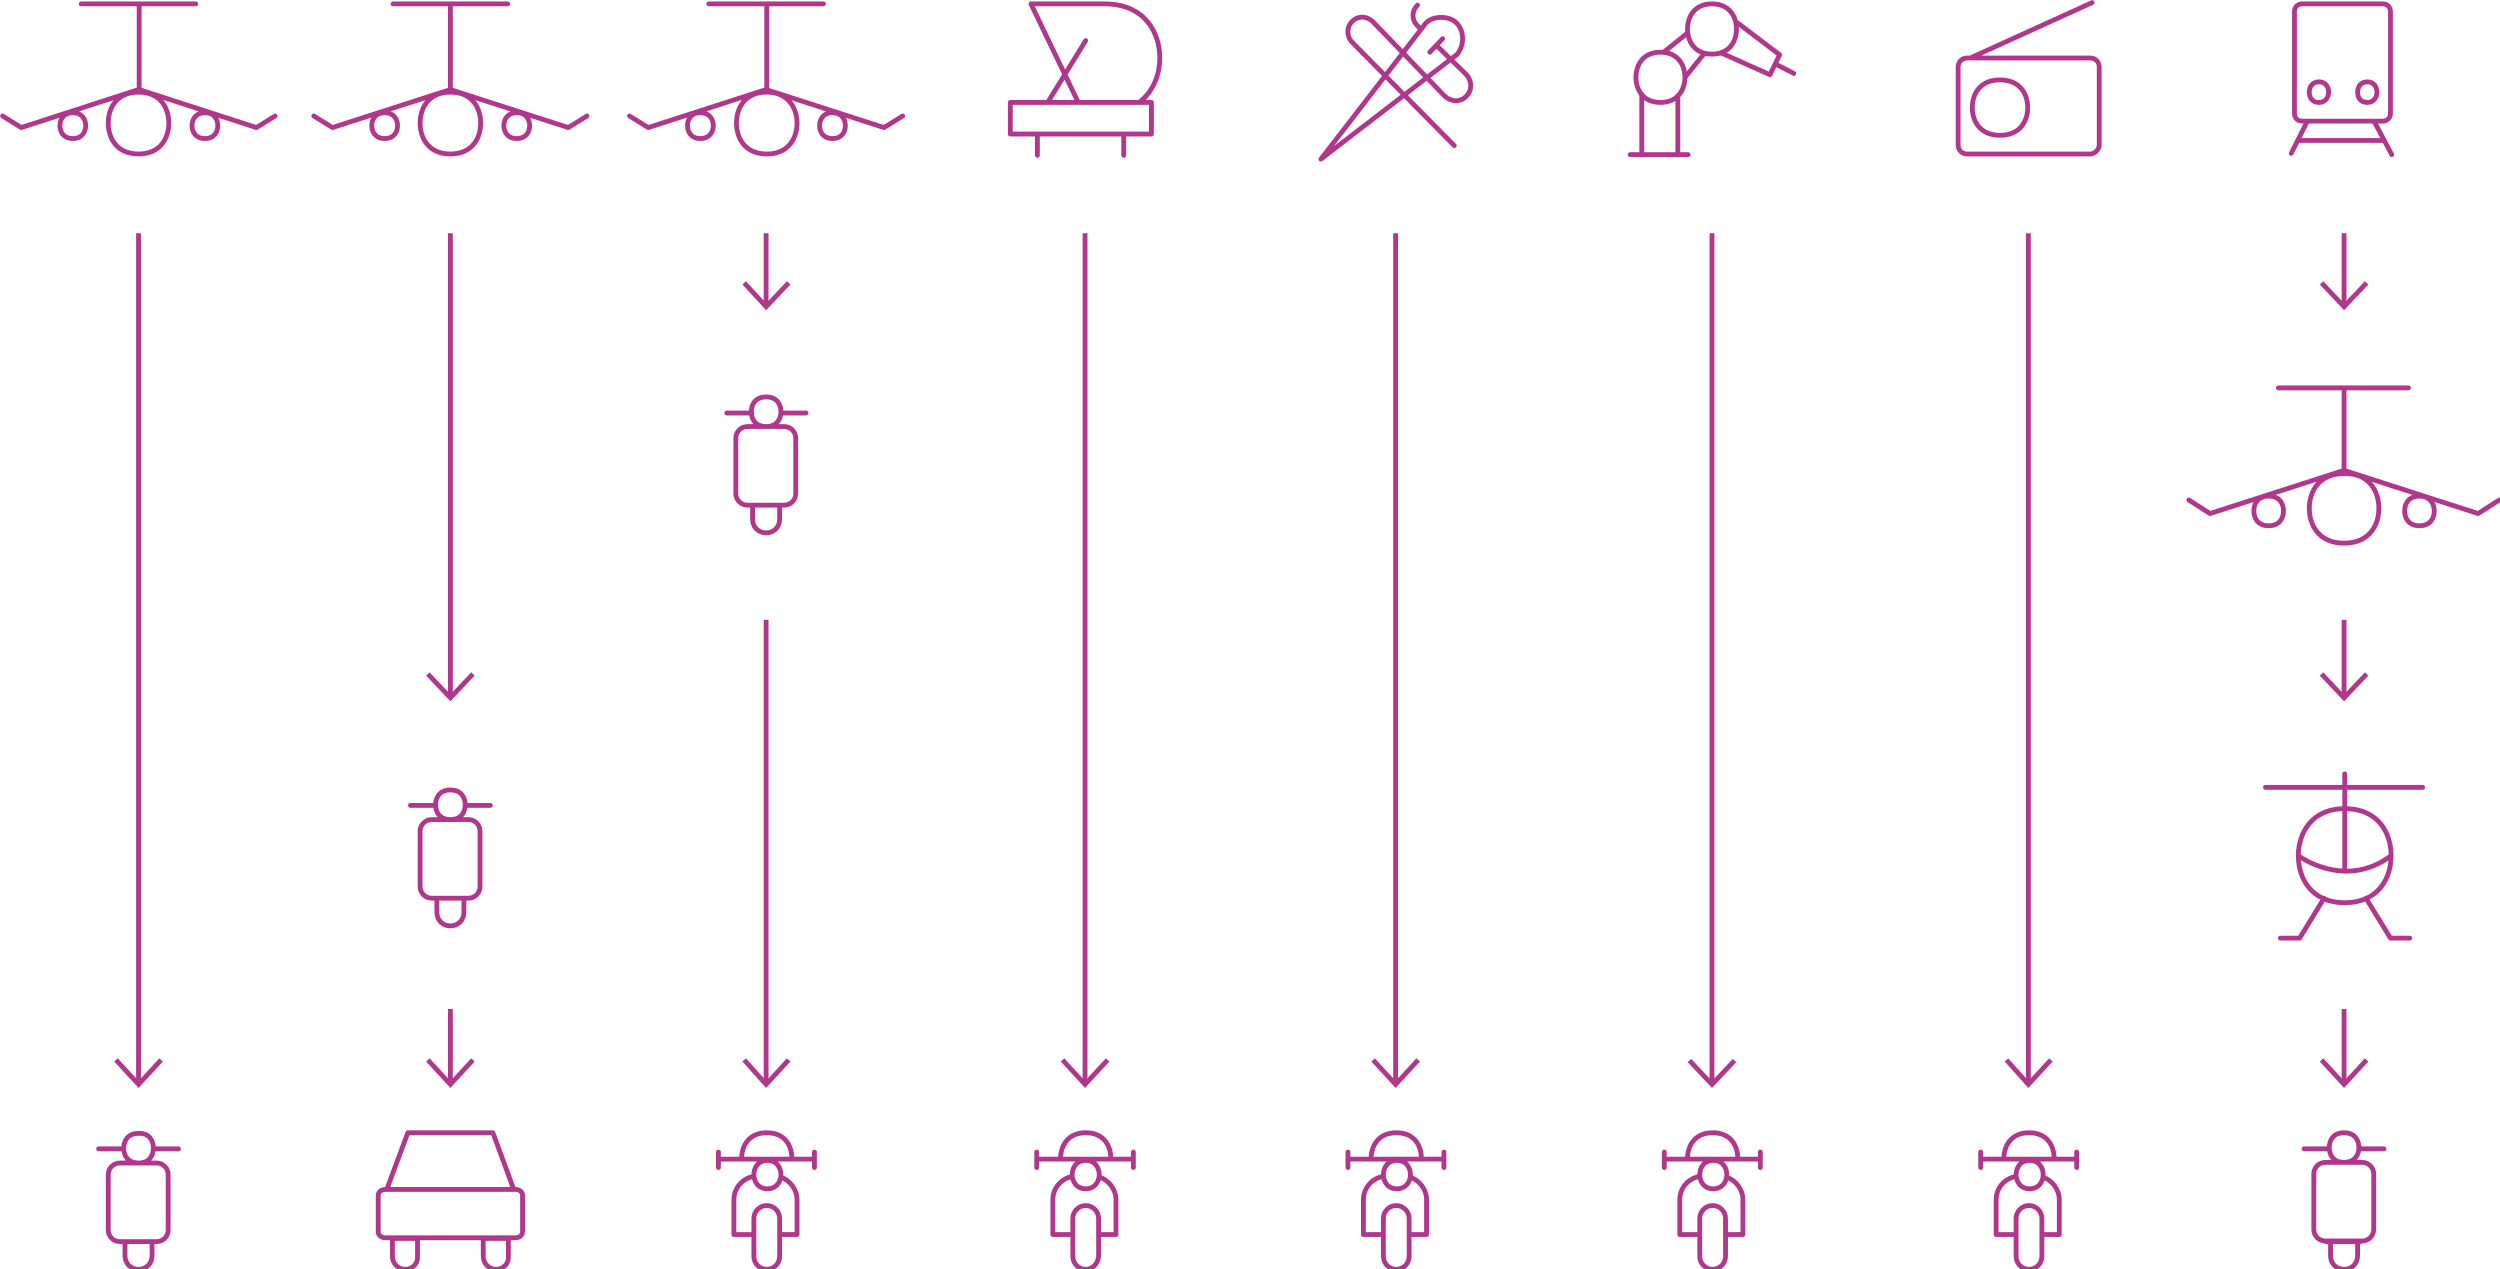 <?xml version="1.0" encoding="utf-8"?>
<!-- Generator: Adobe Illustrator 28.3.0, SVG Export Plug-In . SVG Version: 6.00 Build 0)  -->
<svg version="1.1" id="Calque_1" xmlns="http://www.w3.org/2000/svg" xmlns:xlink="http://www.w3.org/1999/xlink" width="388px" height="197px"
	 style="enable-background:new 0 0 388.2 197.5;" xml:space="preserve">
<style type="text/css">
	.st0{fill:none;stroke:#B1378C;stroke-width:0.75;stroke-linecap:round;stroke-linejoin:round;stroke-miterlimit:10;}
	.st1{fill:none;stroke:#B1378C;stroke-width:0.75;}
</style>
<g>
	<path class="st0" d="M21.6,0.6V14 M12.6,0.6h17.8 M42.7,18l-2.9,1.8l-18.2-5.9 M0.4,18l2.9,1.8l18.2-5.9 M13.3,19.5
		c0,0.9-0.5,2-2,2c-1.5,0-2-1.1-2-2s0.5-2,2-2C12.8,17.5,13.3,18.6,13.3,19.5z M33.8,19.5c0,0.9-0.5,2-2,2c-1.5,0-2-1.1-2-2
		s0.5-2,2-2C33.3,17.5,33.8,18.6,33.8,19.5z M26.2,19.1c0,2.2-1.2,4.8-4.7,4.8c-3.5,0-4.7-2.6-4.7-4.8c0-2.2,1.2-4.8,4.7-4.8
		C25,14.3,26.2,16.9,26.2,19.1z"/>
	<path class="st0" d="M363.8,60.2v12.9 M353.6,60.2h20.2 M387.9,77.6l-3.3,2.1L363.8,73 M339.7,77.6l3.3,2.1l20.8-6.7 M354.4,79.3
		c0,1.1-0.6,2.3-2.3,2.3c-1.7,0-2.3-1.2-2.3-2.3c0-1.1,0.6-2.3,2.3-2.3C353.9,77,354.4,78.3,354.4,79.3z M377.8,79.3
		c0,1.1-0.6,2.3-2.3,2.3c-1.7,0-2.3-1.2-2.3-2.3c0-1.1,0.6-2.3,2.3-2.3C377.2,77,377.8,78.3,377.8,79.3z M369.2,78.9
		c0,2.5-1.4,5.4-5.4,5.4c-4,0-5.4-2.9-5.4-5.4c0-2.5,1.4-5.4,5.4-5.4C367.8,73.4,369.2,76.4,369.2,78.9z"/>
	<path class="st0" d="M69.9,0.6V14 M61,0.6h17.8 M91.1,18l-2.9,1.8l-18.3-5.9 M48.7,18l2.9,1.8l18.3-5.9 M61.7,19.5c0,0.9-0.5,2-2,2
		c-1.5,0-2-1.1-2-2s0.5-2,2-2C61.2,17.5,61.7,18.6,61.7,19.5z M82.2,19.5c0,0.9-0.5,2-2,2c-1.5,0-2-1.1-2-2s0.5-2,2-2
		C81.7,17.5,82.2,18.6,82.2,19.5z M74.6,19.1c0,2.2-1.2,4.8-4.7,4.8c-3.5,0-4.7-2.6-4.7-4.8c0-2.2,1.2-4.8,4.7-4.8
		C73.4,14.3,74.6,16.9,74.6,19.1z"/>
	<path class="st0" d="M119,0.6V14 M110,0.6h17.8 M140.1,18l-2.9,1.8l-18.3-5.9 M97.7,18l2.9,1.8l18.3-5.9 M110.7,19.5
		c0,0.9-0.5,2-2,2c-1.5,0-2-1.1-2-2s0.5-2,2-2C110.2,17.5,110.7,18.6,110.7,19.5z M131.2,19.5c0,0.9-0.5,2-2,2c-1.5,0-2-1.1-2-2
		s0.5-2,2-2C130.7,17.5,131.2,18.6,131.2,19.5z M123.7,19.1c0,2.2-1.2,4.8-4.7,4.8c-3.5,0-4.7-2.6-4.7-4.8c0-2.2,1.2-4.8,4.7-4.8
		C122.4,14.3,123.7,16.9,123.7,19.1z"/>
</g>
<line class="st1" x1="21.5" y1="36.2" x2="21.5" y2="168.3"/>
<polyline class="st1" points="25,164.5 21.5,168.3 18,164.5 "/>
<line class="st1" x1="168.4" y1="36.2" x2="168.4" y2="168.3"/>
<polyline class="st1" points="171.9,164.5 168.4,168.3 164.9,164.5 "/>
<line class="st1" x1="216.6" y1="36.2" x2="216.6" y2="168.3"/>
<polyline class="st1" points="220.1,164.5 216.6,168.3 213.1,164.5 "/>
<line class="st1" x1="69.9" y1="36.2" x2="69.9" y2="108.3"/>
<polyline class="st1" points="73.4,104.6 69.9,108.3 66.4,104.6 "/>
<line class="st1" x1="118.9" y1="36.2" x2="118.9" y2="47.6"/>
<polyline class="st1" points="122.4,43.9 118.9,47.6 115.5,43.9 "/>
<line class="st1" x1="363.8" y1="36.2" x2="363.8" y2="47.6"/>
<polyline class="st1" points="367.3,43.9 363.8,47.6 360.3,43.9 "/>
<line class="st1" x1="314.8" y1="36.2" x2="314.8" y2="168.3"/>
<polyline class="st1" points="318.3,164.5 314.8,168.3 311.4,164.5 "/>
<line class="st1" x1="363.8" y1="96.2" x2="363.8" y2="108.3"/>
<polyline class="st1" points="367.3,104.6 363.8,108.3 360.3,104.6 "/>
<line class="st1" x1="118.9" y1="96.2" x2="118.9" y2="168.3"/>
<polyline class="st1" points="122.4,164.5 118.9,168.3 115.5,164.5 "/>
<line class="st1" x1="363.8" y1="156.6" x2="363.8" y2="168.3"/>
<polyline class="st1" points="367.3,164.5 363.8,168.3 360.3,164.5 "/>
<line class="st1" x1="265.7" y1="36.2" x2="265.7" y2="168.3"/>
<polyline class="st1" points="269.2,164.6 265.7,168.3 262.2,164.6 "/>
<line class="st1" x1="69.9" y1="156.6" x2="69.9" y2="168.3"/>
<polyline class="st1" points="73.4,164.5 69.9,168.3 66.4,164.5 "/>
<g>
	<path class="st0" d="M15.3,178.3h3.9 M23.8,178.3h3.9 M18.8,192.7h5.3 M24.3,180.5h-5.7c-1,0-1.8,0.8-1.8,1.8v8.6
		c0,1,0.8,1.8,1.8,1.8h5.7c1,0,1.8-0.8,1.8-1.8v-8.6C26.1,181.3,25.3,180.5,24.3,180.5z M23.6,192.9v2c0,1.2-0.9,2.1-2.1,2.1
		c-1.2,0-2.1-0.9-2.1-2.1v-2.1 M23.8,178.2c0,1.1-0.6,2.3-2.3,2.3c-1.7,0-2.3-1.2-2.3-2.3c0-1.1,0.6-2.3,2.3-2.3
		C23.2,175.8,23.8,177.1,23.8,178.2z"/>
	<path class="st0" d="M357.6,178.3h3.9 M366.1,178.3h3.9 M361,192.7h5.4 M366.6,180.4h-5.7c-1,0-1.8,0.8-1.8,1.8v8.6
		c0,1,0.8,1.8,1.8,1.8h5.7c1,0,1.8-0.8,1.8-1.8v-8.6C368.4,181.2,367.6,180.4,366.6,180.4z M365.9,192.9v2c0,1.2-0.9,2.1-2.1,2.1
		c-1.2,0-2.1-0.9-2.1-2.1v-2.1 M366.1,178.1c0,1.1-0.6,2.3-2.3,2.3c-1.7,0-2.3-1.2-2.3-2.3c0-1.1,0.6-2.3,2.3-2.3
		C365.5,175.8,366.1,177,366.1,178.1z"/>
	<path class="st0" d="M63.7,125h3.9 M72.2,125h3.9 M67.2,139.4h5.3 M72.7,127.2H67c-1,0-1.8,0.8-1.8,1.8v8.6c0,1,0.8,1.8,1.8,1.8
		h5.7c1,0,1.8-0.8,1.8-1.8V129C74.5,128,73.7,127.2,72.7,127.2z M72,139.6v2c0,1.2-0.9,2.1-2.1,2.1s-2.1-0.9-2.1-2.1v-2.1
		 M72.2,124.9c0,1.1-0.6,2.3-2.3,2.3c-1.7,0-2.3-1.2-2.3-2.3c0-1.1,0.6-2.3,2.3-2.3C71.6,122.6,72.2,123.8,72.2,124.9z"/>
	<path class="st0" d="M112.8,64.1h3.9 M121.2,64.1h3.9 M116.2,78.4h5.3 M121.7,66.2h-5.7c-1,0-1.8,0.8-1.8,1.8v8.6
		c0,1,0.8,1.8,1.8,1.8h5.7c1,0,1.8-0.8,1.8-1.8V68C123.5,67,122.7,66.2,121.7,66.2z M121,78.6v2c0,1.2-0.9,2.1-2.1,2.1
		s-2.1-0.9-2.1-2.1v-2.1 M121.2,63.9c0,1.1-0.6,2.3-2.3,2.3c-1.7,0-2.3-1.2-2.3-2.3c0-1.1,0.6-2.3,2.3-2.3
		C120.6,61.6,121.2,62.8,121.2,63.9z"/>
	<path class="st0" d="M80,192.1H59.8c-0.6,0-1.1-0.4-1.1-0.9v-5.7c0-0.5,0.5-0.9,1.1-0.9H80c0.6,0,1.1,0.4,1.1,0.9v5.7
		C81.1,191.7,80.6,192.1,80,192.1z"/>
	<path class="st0" d="M60.1,184.4l3.2-8.6h13.2l3.2,8.7 M77,197L77,197c-1.1,0-2-0.9-2-2v-2.5c0-0.2,0.2-0.3,0.3-0.3h3.3
		c0.2,0,0.3,0.2,0.3,0.3v2.5C79,196.1,78.1,197,77,197z M62.9,197L62.9,197c-1.1,0-2-0.9-2-2v-2.5c0-0.2,0.2-0.3,0.3-0.3h3.3
		c0.2,0,0.3,0.2,0.3,0.3v2.5C64.9,196.1,64,197,62.9,197z"/>
	<path class="st0" d="M116.9,182.6c-1.7,0.3-3,1.8-3,3.6v5.4h3 M121,191.6h2.7v-5.4c0-1.6-1.1-3-2.5-3.5 M111.5,178.8v2.4
		 M126.4,178.8v2.4 M111.7,179.9h14.5 M119,197L119,197c-1.1,0-2-0.9-2-2v-5.9c0-1.1,0.9-2,2-2c1.1,0,2,0.9,2,2v5.9
		C121,196.1,120.1,197,119,197z M115.1,179.8c0-1.8,1-4,3.9-4c2.9,0,3.9,2.1,3.9,4 M121.2,182.3c0,1-0.6,2.2-2.1,2.2
		s-2.1-1.2-2.1-2.2c0-1,0.6-2.2,2.1-2.2S121.2,181.3,121.2,182.3z"/>
	<path class="st0" d="M166.4,182.6c-1.7,0.3-3,1.8-3,3.6v5.4h3 M170.5,191.6h2.7v-5.4c0-1.6-1.1-3-2.5-3.5 M160.9,178.8v2.4
		 M175.9,178.8v2.4 M161.2,179.9h14.5 M168.5,197L168.5,197c-1.1,0-2-0.9-2-2v-5.9c0-1.1,0.9-2,2-2s2,0.9,2,2v5.9
		C170.4,196.1,169.6,197,168.5,197z M164.6,179.8c0-1.8,1-4,3.9-4c2.9,0,3.9,2.1,3.9,4 M170.6,182.3c0,1-0.6,2.2-2.1,2.2
		s-2.1-1.2-2.1-2.2c0-1,0.6-2.2,2.1-2.2S170.6,181.3,170.6,182.3z"/>
	<path class="st0" d="M214.6,182.6c-1.7,0.3-3,1.8-3,3.6v5.4h3 M218.7,191.6h2.7v-5.4c0-1.6-1.1-3-2.5-3.5 M209.2,178.8v2.4
		 M224.1,178.8v2.4 M209.4,179.9h14.5 M216.7,197L216.7,197c-1.1,0-2-0.9-2-2v-5.9c0-1.1,0.9-2,2-2c1.1,0,2,0.9,2,2v5.9
		C218.7,196.1,217.8,197,216.7,197z M212.8,179.8c0-1.8,1-4,3.9-4c2.9,0,3.9,2.1,3.9,4 M218.9,182.3c0,1-0.6,2.2-2.1,2.2
		s-2.1-1.2-2.1-2.2c0-1,0.6-2.2,2.1-2.2S218.9,181.3,218.9,182.3z"/>
	<path class="st0" d="M263.7,182.6c-1.7,0.3-3,1.8-3,3.6v5.4h3 M267.8,191.6h2.7v-5.4c0-1.6-1.1-3-2.5-3.5 M258.3,178.8v2.4
		 M273.2,178.8v2.4 M258.5,179.9H273 M265.8,197L265.8,197c-1.1,0-2-0.9-2-2v-5.9c0-1.1,0.9-2,2-2s2,0.9,2,2v5.9
		C267.8,196.1,266.9,197,265.8,197z M261.9,179.8c0-1.8,1-4,3.9-4c2.9,0,3.9,2.1,3.9,4 M268,182.3c0,1-0.6,2.2-2.1,2.2
		s-2.1-1.2-2.1-2.2c0-1,0.6-2.2,2.1-2.2S268,181.3,268,182.3z"/>
	<path class="st0" d="M312.8,182.6c-1.7,0.3-3,1.8-3,3.6v5.4h3 M316.9,191.6h2.7v-5.4c0-1.6-1.1-3-2.5-3.5 M307.4,178.8v2.4
		 M322.3,178.8v2.4 M307.6,179.9h14.5 M314.9,197L314.9,197c-1.1,0-2-0.9-2-2v-5.9c0-1.1,0.9-2,2-2s2,0.9,2,2v5.9
		C316.9,196.1,316,197,314.9,197z M311,179.8c0-1.8,1-4,3.9-4c2.9,0,3.9,2.1,3.9,4 M317.1,182.3c0,1-0.6,2.2-2.1,2.2
		s-2.1-1.2-2.1-2.2c0-1,0.6-2.2,2.1-2.2S317.1,181.3,317.1,182.3z"/>
	<path class="st0" d="M356.7,132.8c0,0,7.2,5.4,14.4,0 M351.6,122.2H376 M363.9,135v-14.9 M353.9,145.6h3l3.8-6.2 M374,145.6h-3
		l-3.8-6.2 M371.1,132.8c0,3.4-1.9,7.3-7.2,7.3c-5.3,0-7.2-3.9-7.2-7.3c0-3.3,1.9-7.3,7.2-7.3C369.2,125.5,371.1,129.4,371.1,132.8z
		"/>
	<path class="st0" d="M167.3,15.8L160,0.6h5.5h5.7 M162.6,15.9l5.9-9.6 M174.4,24.1v-3.2 M161,24.1v-3.2 M178.7,20.8h-21.9v-4.9
		h21.9V20.8z M171.4,0.6c6.4,0,8.6,4.6,8.6,8.4c0,2.4-0.9,5.1-3.1,6.8"/>
	<path class="st0" d="M220.5,4.5l-0.6-0.6c-0.8-0.8-0.8-2.2,0-3l0.1-0.1 M221.9,8.1l2-2.1 M225.7,22.6L209.8,6.5
		C208.9,5.5,209,4,210,3.2c0.9-0.8,2.2-0.7,3.1,0.2l11.1,11.5c0.9,0.9,2.4,1,3.3,0.1c1-0.9,1-2.4,0.1-3.4l-4.5-4.4 M227,6
		c0-1.5-0.9-3.3-3.3-3.3c-1.5,0-2.3,0.6-2.8,1.4L205,24.7l20.8-16c0,0,0.1,0,0.1-0.1l0.2-0.1l0,0C226.7,7.8,227,6.8,227,6z"/>
	<path class="st0" d="M306,8.9l18.7-8.5 M324.4,23.9h-19.1c-0.8,0-1.4-0.6-1.4-1.4V10.4c0-0.8,0.6-1.4,1.4-1.4h19.1
		c0.8,0,1.4,0.6,1.4,1.4v12.1C325.8,23.2,325.1,23.9,324.4,23.9z M314.7,16.7c0,2-1.1,4.3-4.3,4.3c-3.2,0-4.3-2.3-4.3-4.3
		c0-2,1.1-4.3,4.3-4.3C313.6,12.4,314.7,14.7,314.7,16.7z"/>
	<path class="st0" d="M368.9,14.3c0,0.7-0.4,1.6-1.5,1.6c-1.1,0-1.5-0.8-1.5-1.6c0-0.7,0.4-1.6,1.5-1.6
		C368.5,12.7,368.9,13.6,368.9,14.3z M361.4,14.3c0,0.7-0.4,1.6-1.5,1.6c-1.1,0-1.5-0.8-1.5-1.6c0-0.7,0.4-1.6,1.5-1.6
		C361,12.7,361.4,13.6,361.4,14.3z"/>
	<path class="st0" d="M369.8,18.8h-12.5c-0.7,0-1.2-0.5-1.2-1.2V1.8c0-0.7,0.5-1.2,1.2-1.2h12.5c0.7,0,1.2,0.5,1.2,1.2v15.8
		C371,18.3,370.5,18.8,369.8,18.8z"/>
</g>
<path class="st0" d="M356.7,21.8h13.1 M368.5,18.9l2.7,5.1 M358,19l-2.4,4.8"/>
<g>
	<path class="st0" d="M269.5,4.5c0,1.8-1,3.9-3.8,3.9c-2.8,0-3.8-2.1-3.8-3.9c0-1.8,1-3.9,3.8-3.9C268.5,0.6,269.5,2.7,269.5,4.5z
		 M261.5,12c0,1.8-1,3.9-3.8,3.9c-2.8,0-3.8-2.1-3.8-3.9c0-1.8,1-3.9,3.8-3.9C260.5,8.1,261.5,10.2,261.5,12z"/>
</g>
<line class="st0" x1="253" y1="24" x2="262" y2="24"/>
<path class="st0" d="M278.4,11.4l-2.9-1.5 M267.1,8.2l7.6,3.4l1.5-3.1l-6.6-5 M258.2,8.1l3.6-2.9 M261.6,11.9l2.9-3.6 M254.8,14.7
	V24 M260.4,14.9V24"/>
</svg>
